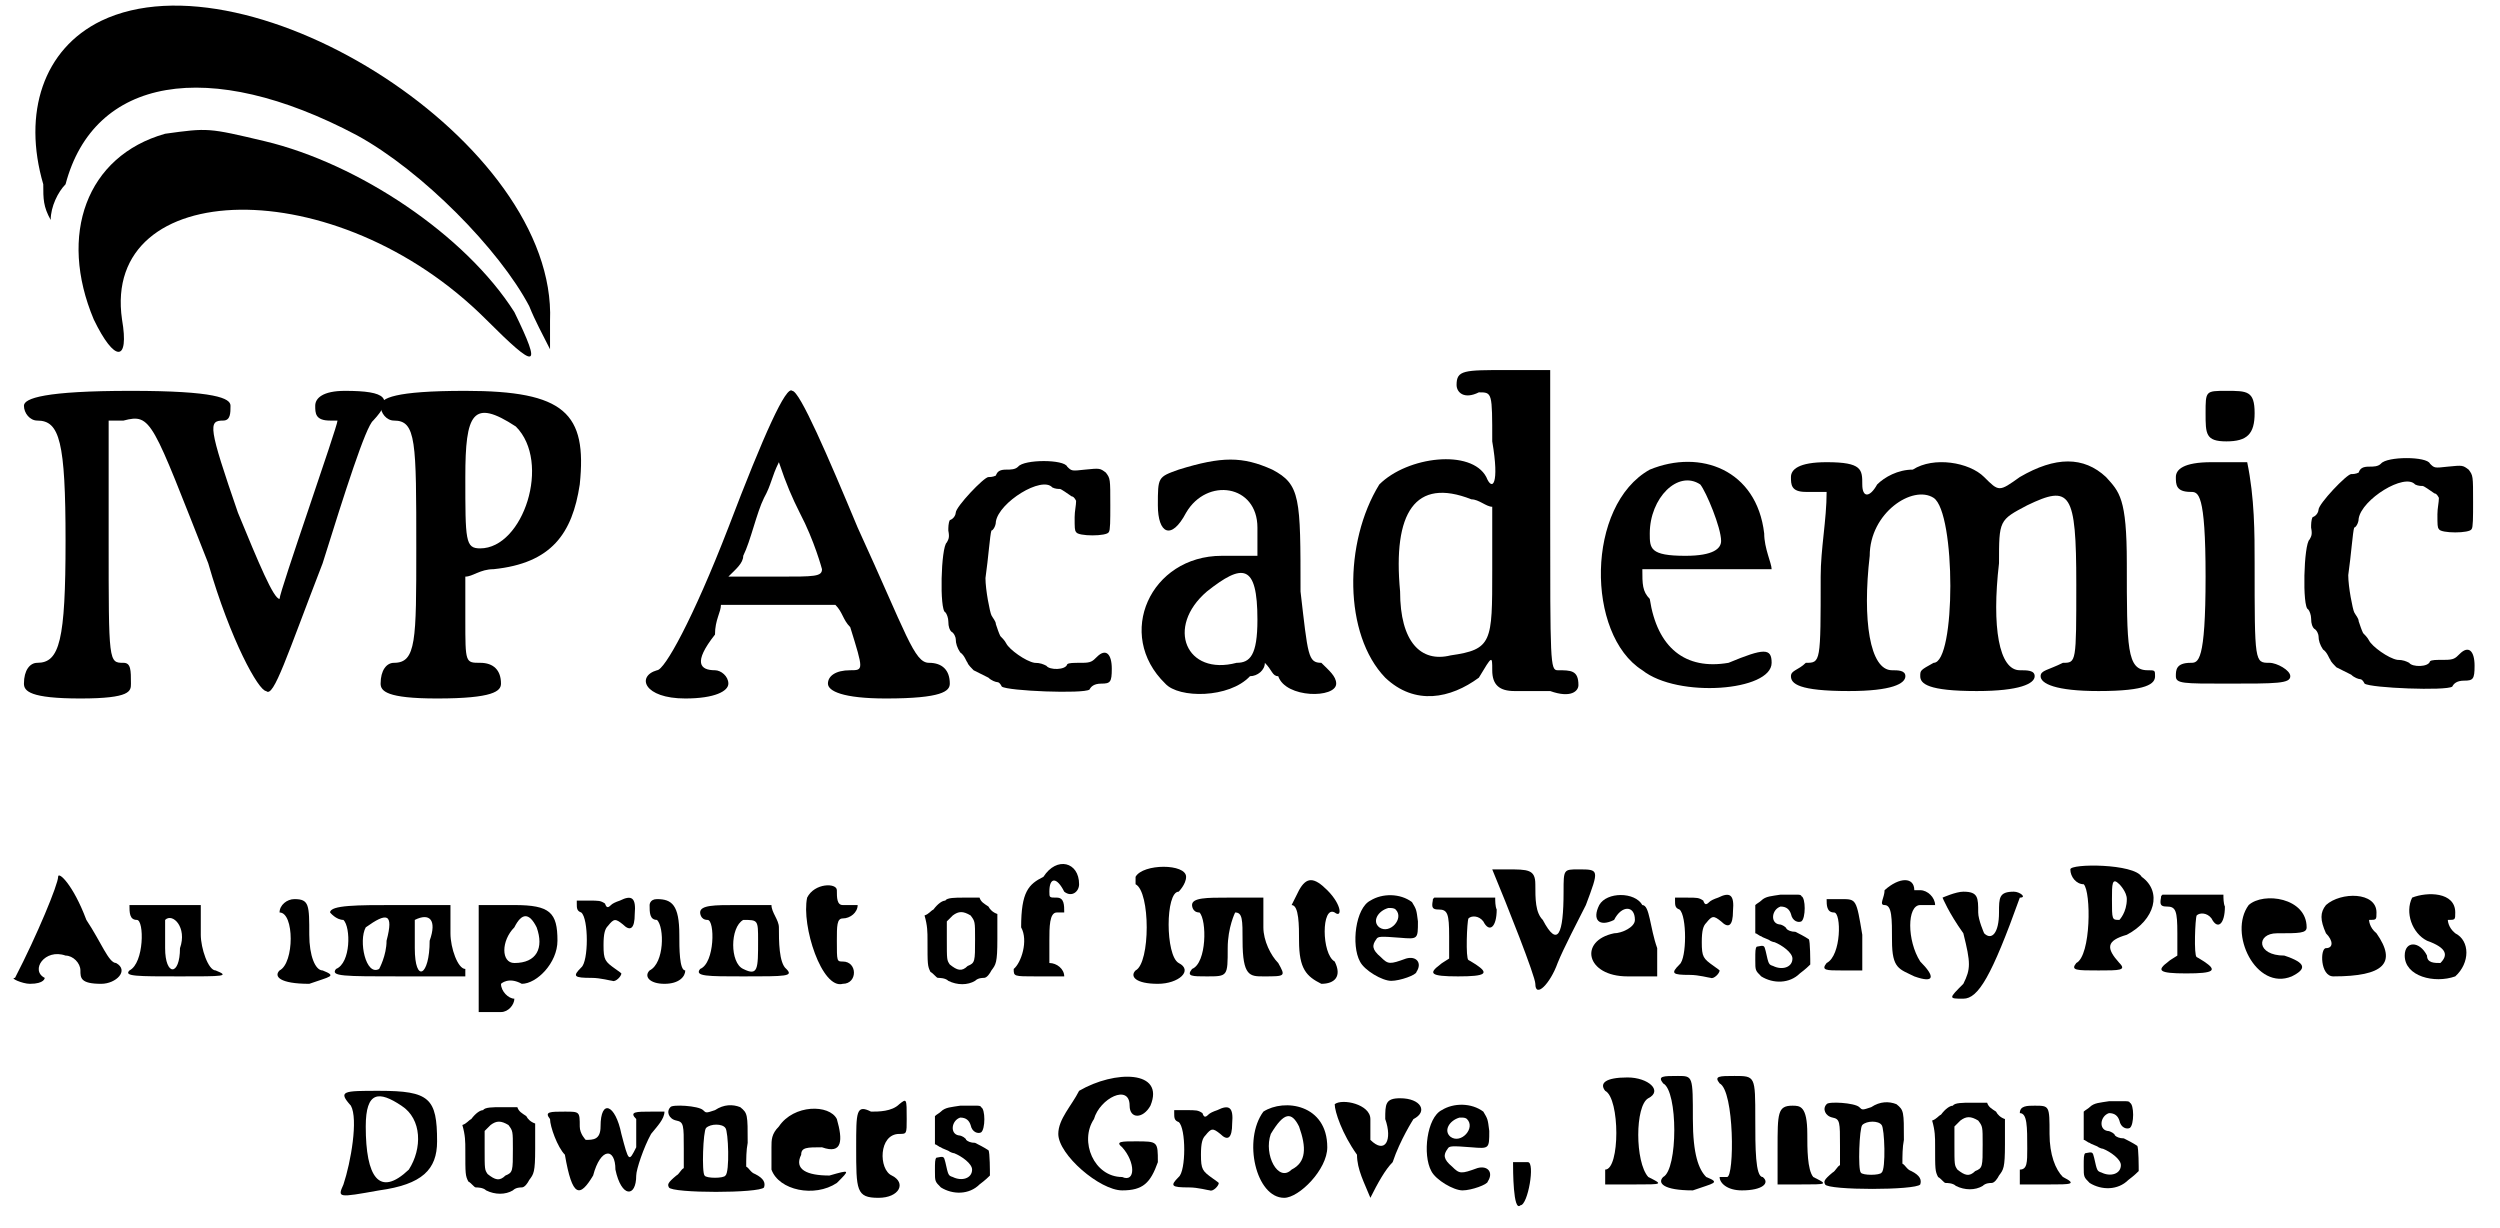 <?xml version='1.0' encoding='utf-8'?>
<svg xmlns="http://www.w3.org/2000/svg" xmlns:xlink="http://www.w3.org/1999/xlink" width="167px" height="82px" viewBox="0 0 1670 826" version="1.1">
<defs>
<path id="gl2356" d="M 0 14 C 0 19 4 24 9 24 C 24 24 28 38 28 105 C 28 172 24 187 9 187 C 4 187 0 192 0 201 C 0 206 4 211 38 211 C 72 211 72 206 72 201 C 72 192 72 187 67 187 C 57 187 57 187 57 105 C 57 81 57 52 57 24 C 62 24 67 24 67 24 C 86 19 86 24 124 120 C 139 172 158 206 163 206 C 168 211 177 182 201 120 C 216 72 230 28 235 24 C 249 9 244 4 216 4 C 201 4 196 9 196 14 C 196 19 196 24 206 24 C 211 24 211 24 211 24 C 211 28 172 139 172 144 C 168 144 158 120 144 86 C 124 28 124 24 134 24 C 139 24 139 19 139 14 C 139 9 129 4 72 4 C 14 4 0 9 0 14 z" fill="black"/><!-- width=249 height=216 -->
<path id="gl2357" d="M 0 14 C 0 19 4 24 9 24 C 24 24 24 38 24 110 C 24 172 24 187 9 187 C 4 187 0 192 0 201 C 0 206 4 211 38 211 C 76 211 81 206 81 201 C 81 192 76 187 67 187 C 57 187 57 187 57 158 C 57 148 57 139 57 129 C 62 129 67 124 76 124 C 115 120 129 100 134 67 C 139 19 124 4 57 4 C 9 4 0 9 0 14 M 91 28 C 115 52 96 110 67 110 C 57 110 57 105 57 62 C 57 19 62 9 91 28 z" fill="black"/><!-- width=144 height=216 -->
<path id="gl2358" d="M 57 96 C 33 158 14 192 9 192 C -5 196 0 211 28 211 C 48 211 57 206 57 201 C 57 196 52 192 48 192 C 38 192 33 187 48 168 C 48 158 52 153 52 148 C 67 148 81 148 91 148 C 105 148 120 148 129 148 C 134 153 134 158 139 163 C 148 192 148 192 139 192 C 129 192 124 196 124 201 C 124 206 134 211 163 211 C 201 211 206 206 206 201 C 206 192 201 187 192 187 C 182 187 177 168 144 96 C 124 48 105 4 100 4 C 96 0 81 33 57 96 M 120 124 C 120 129 115 129 91 129 C 81 129 72 129 57 129 C 62 124 67 120 67 115 C 72 105 76 86 81 76 C 86 67 86 62 91 52 C 96 67 100 76 105 86 C 115 105 120 124 120 124 z" fill="black"/><!-- width=216 height=216 -->
<path id="gl2359" d="M 55 6 C 53 8 50 8 47 8 C 43 8 41 9 40 12 C 38 13 36 13 35 13 C 32 13 13 33 13 37 C 13 38 12 41 9 42 C 8 44 8 47 8 49 C 9 54 8 55 7 57 C 3 60 2 103 6 104 C 7 105 8 108 8 110 C 8 114 9 116 10 117 C 12 118 13 121 13 122 C 13 125 14 128 16 131 C 19 133 20 137 21 138 C 21 139 24 142 25 143 C 27 144 31 146 35 148 C 37 150 40 151 41 151 C 42 151 43 152 44 154 C 48 157 99 159 103 156 C 104 154 106 152 111 152 C 117 152 118 151 118 142 C 118 132 114 128 108 134 C 105 137 104 138 98 138 C 92 138 89 138 88 139 C 87 143 76 143 74 140 C 72 139 70 138 66 138 C 60 137 49 129 47 125 C 46 123 44 121 43 120 C 42 118 41 115 40 112 C 40 110 38 108 37 106 C 36 104 33 89 33 81 C 35 67 36 52 37 49 C 38 49 40 46 40 43 C 42 30 71 12 78 20 C 80 21 82 21 83 21 C 84 21 88 24 91 26 C 92 26 93 27 94 29 C 94 32 93 36 93 40 C 93 47 93 49 94 50 C 95 53 115 53 116 50 C 117 49 117 42 117 32 C 117 14 117 14 114 10 C 110 7 110 7 100 8 C 91 9 91 9 88 6 C 86 1 59 1 55 6 z" fill="black"/><!-- width=129 height=166 -->
<path id="gl2360" d="M 33 9 C 19 14 19 14 19 33 C 19 52 28 57 38 38 C 52 14 86 19 86 48 C 86 57 86 62 86 67 C 76 67 72 67 62 67 C 14 67 -10 120 24 153 C 33 163 67 163 81 148 C 86 148 91 144 91 139 C 96 144 96 148 100 148 C 105 163 139 163 139 153 C 139 148 134 144 129 139 C 120 139 120 134 115 91 C 115 28 115 19 96 9 C 76 0 62 0 33 9 M 86 110 C 86 134 81 139 72 139 C 38 148 24 115 52 91 C 76 72 86 72 86 110 z" fill="black"/><!-- width=148 height=168 -->
<path id="gl2361" d="M 76 14 C 76 19 81 24 91 19 C 100 19 100 19 100 52 C 105 81 100 86 96 76 C 86 57 43 62 24 81 C 0 120 0 182 28 211 C 48 230 72 225 91 211 C 100 196 100 196 100 206 C 100 216 105 220 115 220 C 120 220 134 220 139 220 C 153 225 158 220 158 216 C 158 206 153 206 144 206 C 139 206 139 201 139 100 C 139 72 139 33 139 4 C 124 4 120 4 110 4 C 81 4 76 4 76 14 M 86 91 C 91 91 96 96 100 96 C 100 110 100 124 100 139 C 100 187 100 192 72 196 C 52 201 38 187 38 153 C 33 100 48 76 86 91 z" fill="black"/><!-- width=168 height=230 -->
<path id="gl2362" d="M 38 9 C -5 33 -5 120 33 144 C 57 163 120 158 120 139 C 120 129 115 129 91 139 C 62 144 43 129 38 96 C 33 91 33 86 33 76 C 48 76 62 76 76 76 C 91 76 105 76 120 76 C 120 72 115 62 115 52 C 110 9 72 -5 38 9 M 72 19 C 76 24 86 48 86 57 C 86 62 81 67 62 67 C 38 67 38 62 38 52 C 38 28 57 9 72 19 z" fill="black"/><!-- width=129 height=168 -->
<path id="gl2560" d="M 86 9 C 76 9 67 14 62 19 C 57 28 52 28 52 19 C 52 9 52 4 28 4 C 9 4 4 9 4 14 C 4 19 4 24 14 24 C 19 24 24 24 28 24 C 28 43 24 62 24 81 C 24 139 24 139 14 139 C 9 144 4 144 4 148 C 4 153 9 158 43 158 C 72 158 81 153 81 148 C 81 144 76 144 72 144 C 57 144 52 110 57 67 C 57 38 86 19 100 28 C 115 38 115 139 100 139 C 91 144 91 144 91 148 C 91 153 96 158 129 158 C 158 158 168 153 168 148 C 168 144 163 144 158 144 C 144 144 139 115 144 72 C 144 43 144 43 163 33 C 192 19 196 24 196 86 C 196 139 196 139 187 139 C 177 144 172 144 172 148 C 172 153 182 158 211 158 C 244 158 249 153 249 148 C 249 144 249 144 244 144 C 230 144 230 129 230 72 C 230 28 225 24 216 14 C 201 0 182 0 158 14 C 144 24 144 24 134 14 C 124 4 100 0 86 9 z" fill="black"/><!-- width=264 height=168 -->
<path id="gl2561" d="M 24 19 C 24 33 24 38 38 38 C 52 38 57 33 57 19 C 57 4 52 4 38 4 C 24 4 24 4 24 19 M 4 62 C 4 67 4 72 14 72 C 19 72 24 72 24 129 C 24 187 19 187 14 187 C 4 187 4 192 4 196 C 4 201 9 201 38 201 C 72 201 81 201 81 196 C 81 192 72 187 67 187 C 57 187 57 187 57 120 C 57 100 57 76 52 52 C 48 52 38 52 28 52 C 9 52 4 57 4 62 z" fill="black"/><!-- width=91 height=211 -->
<path id="gl2359" d="M 55 6 C 53 8 50 8 47 8 C 43 8 41 9 40 12 C 38 13 36 13 35 13 C 32 13 13 33 13 37 C 13 38 12 41 9 42 C 8 44 8 47 8 49 C 9 54 8 55 7 57 C 3 60 2 103 6 104 C 7 105 8 108 8 110 C 8 114 9 116 10 117 C 12 118 13 121 13 122 C 13 125 14 128 16 131 C 19 133 20 137 21 138 C 21 139 24 142 25 143 C 27 144 31 146 35 148 C 37 150 40 151 41 151 C 42 151 43 152 44 154 C 48 157 99 159 103 156 C 104 154 106 152 111 152 C 117 152 118 151 118 142 C 118 132 114 128 108 134 C 105 137 104 138 98 138 C 92 138 89 138 88 139 C 87 143 76 143 74 140 C 72 139 70 138 66 138 C 60 137 49 129 47 125 C 46 123 44 121 43 120 C 42 118 41 115 40 112 C 40 110 38 108 37 106 C 36 104 33 89 33 81 C 35 67 36 52 37 49 C 38 49 40 46 40 43 C 42 30 71 12 78 20 C 80 21 82 21 83 21 C 84 21 88 24 91 26 C 92 26 93 27 94 29 C 94 32 93 36 93 40 C 93 47 93 49 94 50 C 95 53 115 53 116 50 C 117 49 117 42 117 32 C 117 14 117 14 114 10 C 110 7 110 7 100 8 C 91 9 91 9 88 6 C 86 1 59 1 55 6 z" fill="black"/><!-- width=129 height=166 -->
<path id="gl2562" d="M 33 4 C 33 9 19 43 4 72 C 0 72 9 76 14 76 C 24 76 24 72 24 72 C 14 67 24 52 38 57 C 43 57 48 62 48 67 C 48 72 48 76 62 76 C 72 76 81 67 72 62 C 67 62 62 48 52 33 C 43 9 33 0 33 4 z" fill="black"/><!-- width=86 height=81 -->
<path id="gl2563" d="M 4 4 C 4 9 4 14 9 14 C 14 14 14 43 4 48 C 0 52 9 52 38 52 C 67 52 72 52 62 48 C 57 48 52 33 52 24 C 52 19 52 9 52 4 C 43 4 38 4 28 4 C 14 4 4 4 4 4 M 38 33 C 38 52 28 52 28 33 C 28 24 28 14 28 14 C 33 9 43 19 38 33 z" fill="black"/><!-- width=76 height=62 -->
<path id="gl2564" d="M 4 33 C 4 33 4 33 4 33 C 14 33 14 67 4 72 C 0 76 4 81 24 81 C 38 76 43 76 33 72 C 28 72 24 62 24 48 C 24 28 24 24 14 24 C 9 24 4 28 4 33 z" fill="black"/><!-- width=48 height=86 -->
<path id="gl2565" d="M 0 14 C 0 14 4 19 9 19 C 14 24 14 48 4 52 C 0 57 9 57 48 57 C 76 57 91 57 91 57 C 91 52 91 52 91 52 C 86 52 81 38 81 28 C 81 24 81 14 81 9 C 72 9 57 9 43 9 C 19 9 0 9 0 14 M 38 33 C 38 43 33 52 33 52 C 24 57 19 33 24 24 C 38 14 43 14 38 33 M 67 33 C 67 57 57 62 57 38 C 57 28 57 19 57 19 C 67 14 72 19 67 33 z" fill="black"/><!-- width=105 height=67 -->
<path id="gl2566" d="M 4 43 C 4 57 4 67 4 81 C 9 81 14 81 19 81 C 24 81 28 76 28 72 C 28 72 28 72 28 72 C 24 72 19 67 19 62 C 19 62 24 57 33 62 C 43 62 57 48 57 33 C 57 14 52 9 28 9 C 19 9 14 9 4 9 C 4 19 4 33 4 43 M 43 24 C 48 38 43 48 28 48 C 19 48 19 33 28 24 C 33 14 38 14 43 24 z" fill="black"/><!-- width=72 height=86 -->
<path id="gl2567" d="M 33 6 C 30 7 28 8 27 9 C 25 11 24 11 23 8 C 20 6 19 6 12 6 C 9 6 7 6 4 6 C 4 6 4 7 4 8 C 4 11 4 13 7 14 C 12 18 12 47 7 51 C 1 57 2 58 14 58 C 20 58 27 60 28 60 C 30 61 34 57 34 55 C 34 55 33 54 30 52 C 23 47 22 46 22 36 C 22 28 23 25 25 23 C 29 18 30 18 35 22 C 40 27 43 25 43 15 C 44 4 41 2 33 6 z" fill="black"/><!-- width=54 height=68 -->
<path id="gl2568" d="M 4 28 C 4 33 4 38 9 38 C 14 43 14 67 4 72 C 0 76 4 81 14 81 C 24 81 28 76 28 72 C 28 72 28 72 28 72 C 24 72 24 57 24 48 C 24 28 19 24 9 24 C 4 24 4 28 4 28 z" fill="black"/><!-- width=43 height=86 -->
<path id="gl2569" d="M 4 14 C 4 14 4 19 9 19 C 14 19 14 48 4 52 C 0 57 9 57 33 57 C 62 57 67 57 62 52 C 57 48 57 33 57 24 C 57 19 52 14 52 9 C 43 9 38 9 28 9 C 14 9 4 9 4 14 M 43 33 C 43 52 43 57 33 52 C 24 48 24 24 33 19 C 43 19 43 19 43 33 z" fill="black"/><!-- width=76 height=67 -->
<path id="gl2570" d="M 4 14 C 0 33 14 76 28 72 C 38 72 38 57 28 57 C 24 57 24 57 24 43 C 24 33 24 28 28 28 C 33 28 38 24 38 19 C 38 19 33 19 28 19 C 24 19 24 14 24 9 C 24 4 9 4 4 14 z" fill="black"/><!-- width=48 height=81 -->
<path id="gl2571" d="M 18 6 C 16 6 13 8 10 12 C 8 13 7 15 4 16 C 6 23 6 27 6 33 C 6 49 6 50 8 54 C 10 55 12 58 13 58 C 14 58 18 58 20 60 C 26 63 33 63 38 60 C 40 58 43 58 44 58 C 46 58 48 55 49 53 C 52 49 53 48 53 32 C 53 27 53 21 53 15 C 50 14 48 12 47 10 C 44 8 42 7 41 4 C 37 4 33 4 30 4 C 25 4 19 4 18 6 M 35 16 C 38 20 38 20 38 32 C 38 47 38 48 33 50 C 29 54 26 53 21 49 C 19 46 19 46 19 32 C 19 29 19 24 19 20 C 20 19 21 18 23 16 C 27 13 30 13 35 16 z" fill="black"/><!-- width=64 height=72 -->
<path id="gl2572" d="M 24 14 C 14 19 9 24 9 48 C 14 57 9 72 4 76 C 4 81 4 81 19 81 C 28 81 38 81 38 81 C 38 76 33 72 28 72 C 28 72 28 67 28 57 C 28 48 28 38 33 38 C 38 38 38 38 38 38 C 38 33 38 28 33 28 C 28 28 28 28 28 24 C 28 14 33 14 38 24 C 43 28 48 24 48 19 C 48 4 33 0 24 14 z" fill="black"/><!-- width=57 height=91 -->
<path id="gl2573" d="M 4 9 C 4 9 4 14 4 14 C 14 19 14 67 4 72 C 0 76 4 81 19 81 C 33 81 43 72 33 67 C 24 62 24 19 33 19 C 33 19 38 14 38 9 C 38 0 9 0 4 9 z" fill="black"/><!-- width=48 height=86 -->
<path id="gl2574" d="M 4 9 C 4 9 4 14 9 14 C 14 19 14 48 4 52 C 0 57 4 57 14 57 C 28 57 28 57 28 38 C 28 24 33 14 33 14 C 38 14 38 19 38 33 C 38 57 43 57 52 57 C 67 57 67 57 62 48 C 57 43 52 33 52 24 C 52 19 52 9 52 4 C 43 4 38 4 28 4 C 14 4 4 4 4 9 z" fill="black"/><!-- width=76 height=67 -->
<path id="gl2575" d="M 9 9 C 4 19 4 19 4 19 C 9 19 9 33 9 43 C 9 62 14 67 24 72 C 33 72 38 67 33 57 C 24 52 24 19 33 24 C 38 28 38 19 28 9 C 19 0 14 0 9 9 z" fill="black"/><!-- width=48 height=81 -->
<path id="gl2576" d="M 14 7 C 4 12 1 37 7 48 C 10 54 22 61 28 61 C 34 61 45 57 45 55 C 49 49 45 44 38 46 C 27 50 26 50 21 45 C 15 40 15 37 18 33 C 19 31 21 31 34 32 C 46 33 46 33 46 21 C 45 13 45 13 42 8 C 34 2 22 2 14 7 M 31 13 C 37 19 27 30 20 25 C 15 21 19 14 26 12 C 27 12 28 12 28 12 C 28 12 30 12 31 13 z" fill="black"/><!-- width=57 height=72 -->
<path id="gl2577" d="M 3 5 C 2 10 3 11 7 11 C 13 11 14 14 14 29 C 14 34 14 39 14 44 C 11 46 9 47 8 48 C 0 54 1 56 20 56 C 39 56 41 54 32 48 C 29 46 27 45 27 45 C 25 44 26 19 27 17 C 29 15 34 15 37 19 C 41 27 46 23 46 11 C 45 9 45 5 45 3 C 38 3 31 3 25 3 C 17 3 10 3 4 3 C 3 4 3 4 3 5 z" fill="black"/><!-- width=58 height=68 -->
<path id="gl2578" d="M 4 4 C 14 28 33 76 33 81 C 33 91 43 81 48 67 C 52 57 62 38 67 28 C 76 4 76 4 62 4 C 52 4 52 4 52 19 C 52 48 48 57 38 38 C 33 33 33 24 33 14 C 33 4 28 4 14 4 C 9 4 0 4 4 4 z" fill="black"/><!-- width=86 height=91 -->
<path id="gl2579" d="M 9 9 C 4 19 9 24 19 19 C 24 9 33 9 33 19 C 33 24 24 28 19 28 C -5 33 0 57 28 57 C 38 57 43 57 48 57 C 48 52 48 43 48 38 C 43 24 43 9 38 9 C 33 0 14 0 9 9 z" fill="black"/><!-- width=62 height=72 -->
<path id="gl2567" d="M 33 6 C 30 7 28 8 27 9 C 25 11 24 11 23 8 C 20 6 19 6 12 6 C 9 6 7 6 4 6 C 4 6 4 7 4 8 C 4 11 4 13 7 14 C 12 18 12 47 7 51 C 1 57 2 58 14 58 C 20 58 27 60 28 60 C 30 61 34 57 34 55 C 34 55 33 54 30 52 C 23 47 22 46 22 36 C 22 28 23 25 25 23 C 29 18 30 18 35 22 C 40 27 43 25 43 15 C 44 4 41 2 33 6 z" fill="black"/><!-- width=54 height=68 -->
<path id="gl2580" d="M 21 3 C 15 4 11 4 8 7 C 7 8 5 9 4 10 C 4 13 4 16 4 20 C 4 22 4 26 4 29 C 5 29 7 31 8 31 C 9 32 13 33 14 34 C 14 34 16 35 17 35 C 22 37 29 42 29 46 C 29 52 22 54 16 51 C 13 50 13 50 11 41 C 10 37 10 37 5 38 C 4 39 4 41 4 47 C 4 54 4 54 8 58 C 16 63 27 63 34 56 C 38 53 40 51 41 50 C 41 48 41 34 40 33 C 37 31 33 29 31 28 C 28 28 26 27 25 26 C 25 25 22 23 20 23 C 14 22 15 13 21 11 C 25 11 27 13 28 16 C 29 21 33 22 35 21 C 38 19 38 5 35 4 C 35 3 33 3 32 3 C 31 3 26 3 21 3 z" fill="black"/><!-- width=53 height=72 -->
<path id="gl2581" d="M 4 24 C 4 28 4 33 9 33 C 14 33 14 62 4 67 C 0 72 4 72 14 72 C 19 72 24 72 28 72 C 28 67 28 57 28 48 C 24 24 24 24 14 24 C 9 24 4 24 4 24 z" fill="black"/><!-- width=43 height=86 -->
<path id="gl2582" d="M 4 9 C 4 14 0 19 4 19 C 9 19 9 28 9 43 C 9 62 14 62 24 67 C 38 72 38 67 28 57 C 19 43 19 19 28 19 C 33 19 38 19 38 19 C 38 14 33 9 28 9 C 24 9 24 9 24 9 C 24 0 14 0 4 9 z" fill="black"/><!-- width=48 height=81 -->
<path id="gl2583" d="M 0 4 C 0 4 4 14 14 28 C 19 48 19 52 14 62 C 4 72 4 72 14 72 C 24 72 33 57 52 4 C 57 4 52 0 48 0 C 38 0 38 4 38 14 C 38 28 33 33 28 28 C 28 28 24 19 24 14 C 24 4 24 0 14 0 C 9 0 0 4 0 4 z" fill="black"/><!-- width=67 height=86 -->
<path id="gl2584" d="M 0 4 C 0 9 4 14 9 14 C 14 19 14 62 4 67 C 0 72 4 72 19 72 C 33 72 38 72 33 67 C 24 57 24 52 38 48 C 57 38 62 19 48 9 C 43 0 0 0 0 4 M 38 24 C 38 33 33 38 33 38 C 28 38 28 38 28 24 C 28 14 28 9 33 14 C 33 14 38 19 38 24 z" fill="black"/><!-- width=67 height=86 -->
<path id="gl2577" d="M 3 5 C 2 10 3 11 7 11 C 13 11 14 14 14 29 C 14 34 14 39 14 44 C 11 46 9 47 8 48 C 0 54 1 56 20 56 C 39 56 41 54 32 48 C 29 46 27 45 27 45 C 25 44 26 19 27 17 C 29 15 34 15 37 19 C 41 27 46 23 46 11 C 45 9 45 5 45 3 C 38 3 31 3 25 3 C 17 3 10 3 4 3 C 3 4 3 4 3 5 z" fill="black"/><!-- width=58 height=68 -->
<path id="gl2585" d="M 9 9 C -5 28 14 67 38 57 C 48 52 48 48 33 43 C 14 43 14 28 28 28 C 43 28 48 28 48 24 C 48 4 19 0 9 9 z" fill="black"/><!-- width=57 height=67 -->
<path id="gl2586" d="M 4 9 C 0 14 0 19 4 28 C 9 33 9 38 4 38 C 0 38 0 57 9 57 C 43 57 52 48 38 28 C 33 24 33 19 33 19 C 38 19 38 19 38 14 C 38 0 14 0 4 9 z" fill="black"/><!-- width=57 height=67 -->
<path id="gl2587" d="M 9 4 C 4 14 9 28 19 33 C 33 38 33 43 28 48 C 24 48 19 48 19 43 C 14 33 4 33 4 43 C 4 57 24 62 38 57 C 48 48 48 33 38 28 C 33 24 33 19 33 19 C 38 19 38 19 38 14 C 38 0 19 0 9 4 z" fill="black"/><!-- width=57 height=67 -->
<path id="gl2588" d="M 9 19 C 14 28 9 57 4 72 C 0 81 0 81 28 76 C 57 72 67 62 67 43 C 67 14 62 9 28 9 C 4 9 0 9 9 19 M 43 19 C 57 28 57 48 48 62 C 28 81 19 67 19 33 C 19 9 28 9 43 19 z" fill="black"/><!-- width=81 height=86 -->
<path id="gl2571" d="M 18 6 C 16 6 13 8 10 12 C 8 13 7 15 4 16 C 6 23 6 27 6 33 C 6 49 6 50 8 54 C 10 55 12 58 13 58 C 14 58 18 58 20 60 C 26 63 33 63 38 60 C 40 58 43 58 44 58 C 46 58 48 55 49 53 C 52 49 53 48 53 32 C 53 27 53 21 53 15 C 50 14 48 12 47 10 C 44 8 42 7 41 4 C 37 4 33 4 30 4 C 25 4 19 4 18 6 M 35 16 C 38 20 38 20 38 32 C 38 47 38 48 33 50 C 29 54 26 53 21 49 C 19 46 19 46 19 32 C 19 29 19 24 19 20 C 20 19 21 18 23 16 C 27 13 30 13 35 16 z" fill="black"/><!-- width=64 height=72 -->
<path id="gl2589" d="M 4 14 C 4 19 9 33 14 38 C 19 67 24 67 33 52 C 38 33 48 33 48 48 C 52 67 62 67 62 52 C 62 48 67 33 72 24 C 76 19 81 14 81 9 C 76 9 76 9 72 9 C 62 9 57 9 62 14 C 62 19 62 28 62 33 C 57 43 57 43 52 24 C 48 4 38 0 38 19 C 38 28 33 28 28 28 C 28 28 24 24 24 19 C 24 9 24 9 14 9 C 4 9 0 9 4 14 z" fill="black"/><!-- width=91 height=72 -->
<path id="gl2590" d="M 4 5 C 1 8 3 13 8 14 C 13 15 13 17 13 33 C 13 37 13 41 13 46 C 11 47 10 50 8 51 C 2 56 2 57 3 59 C 5 63 64 63 67 59 C 68 56 67 53 61 50 C 58 49 57 46 55 45 C 55 40 55 34 56 29 C 56 10 56 9 51 5 C 46 3 40 3 34 7 C 28 9 28 9 26 7 C 23 4 5 3 4 5 M 41 19 C 43 21 44 49 41 51 C 40 53 28 53 27 51 C 25 49 26 21 28 19 C 31 16 39 16 41 19 z" fill="black"/><!-- width=77 height=73 -->
<path id="gl2591" d="M 9 19 C 4 24 4 28 4 33 C 4 38 4 43 4 48 C 9 62 33 67 48 57 C 57 48 57 48 43 52 C 28 52 19 48 24 38 C 24 33 28 33 38 33 C 52 38 52 28 48 14 C 43 4 19 4 9 19 z" fill="black"/><!-- width=62 height=72 -->
<path id="gl2592" d="M 33 4 C 28 9 19 9 14 9 C 4 4 4 9 4 33 C 4 62 4 67 19 67 C 33 67 38 57 28 52 C 19 48 19 24 33 24 C 38 24 38 24 38 14 C 38 0 38 0 33 4 z" fill="black"/><!-- width=52 height=72 -->
<path id="gl2580" d="M 21 3 C 15 4 11 4 8 7 C 7 8 5 9 4 10 C 4 13 4 16 4 20 C 4 22 4 26 4 29 C 5 29 7 31 8 31 C 9 32 13 33 14 34 C 14 34 16 35 17 35 C 22 37 29 42 29 46 C 29 52 22 54 16 51 C 13 50 13 50 11 41 C 10 37 10 37 5 38 C 4 39 4 41 4 47 C 4 54 4 54 8 58 C 16 63 27 63 34 56 C 38 53 40 51 41 50 C 41 48 41 34 40 33 C 37 31 33 29 31 28 C 28 28 26 27 25 26 C 25 25 22 23 20 23 C 14 22 15 13 21 11 C 25 11 27 13 28 16 C 29 21 33 22 35 21 C 38 19 38 5 35 4 C 35 3 33 3 32 3 C 31 3 26 3 21 3 z" fill="black"/><!-- width=53 height=72 -->
<path id="gl2593" d="M 14 14 C 9 24 0 33 0 43 C 0 57 28 81 43 81 C 57 81 62 76 67 62 C 67 48 67 48 52 48 C 43 48 38 48 43 52 C 52 62 52 76 43 72 C 24 72 14 48 24 33 C 28 19 48 9 48 24 C 48 33 57 33 62 24 C 72 0 38 0 14 14 z" fill="black"/><!-- width=81 height=91 -->
<path id="gl2567" d="M 33 6 C 30 7 28 8 27 9 C 25 11 24 11 23 8 C 20 6 19 6 12 6 C 9 6 7 6 4 6 C 4 6 4 7 4 8 C 4 11 4 13 7 14 C 12 18 12 47 7 51 C 1 57 2 58 14 58 C 20 58 27 60 28 60 C 30 61 34 57 34 55 C 34 55 33 54 30 52 C 23 47 22 46 22 36 C 22 28 23 25 25 23 C 29 18 30 18 35 22 C 40 27 43 25 43 15 C 44 4 41 2 33 6 z" fill="black"/><!-- width=54 height=68 -->
<path id="gl2594" d="M 14 9 C 0 28 9 67 28 67 C 38 67 57 48 57 33 C 57 4 28 0 14 9 M 38 19 C 43 33 43 43 33 48 C 24 57 14 38 19 24 C 28 9 33 9 38 19 z" fill="black"/><!-- width=67 height=72 -->
<path id="gl2595" d="M 4 4 C 4 9 9 24 19 38 C 19 48 24 57 28 67 C 33 57 38 48 43 43 C 48 28 57 14 57 14 C 67 9 62 0 48 0 C 38 0 38 4 38 14 C 43 28 38 38 28 28 C 28 28 28 19 28 14 C 28 4 9 0 4 4 z" fill="black"/><!-- width=72 height=72 -->
<path id="gl2576" d="M 14 7 C 4 12 1 37 7 48 C 10 54 22 61 28 61 C 34 61 45 57 45 55 C 49 49 45 44 38 46 C 27 50 26 50 21 45 C 15 40 15 37 18 33 C 19 31 21 31 34 32 C 46 33 46 33 46 21 C 45 13 45 13 42 8 C 34 2 22 2 14 7 M 31 13 C 37 19 27 30 20 25 C 15 21 19 14 26 12 C 27 12 28 12 28 12 C 28 12 30 12 31 13 z" fill="black"/><!-- width=57 height=72 -->
<path id="gl2596" d="M 4 4 C 4 9 4 38 9 33 C 14 33 19 4 14 4 C 9 4 4 4 4 4 z" fill="black"/><!-- width=28 height=48 -->
<path id="gl2597" d="M 4 9 C 14 14 14 62 4 62 C 4 62 4 67 4 72 C 4 72 9 72 24 72 C 43 72 43 72 33 67 C 24 57 24 19 33 14 C 43 9 33 0 19 0 C 4 0 0 4 4 9 z" fill="black"/><!-- width=48 height=86 -->
<path id="gl2598" d="M 4 9 C 14 14 14 67 4 72 C 0 76 4 81 24 81 C 38 76 43 76 33 72 C 28 67 24 57 24 33 C 24 4 24 4 14 4 C 4 4 0 4 4 9 z" fill="black"/><!-- width=48 height=91 -->
<path id="gl2599" d="M 4 9 C 14 14 14 72 9 72 C 4 72 4 72 4 72 C 4 76 9 81 19 81 C 33 81 38 76 33 72 C 28 72 28 52 28 33 C 28 4 28 4 14 4 C 4 4 0 4 4 9 z" fill="black"/><!-- width=43 height=91 -->
<path id="gl2600" d="M 4 48 C 4 57 4 62 4 72 C 9 72 14 72 19 72 C 38 72 38 72 28 67 C 24 62 24 48 24 38 C 24 19 19 19 14 19 C 4 19 4 24 4 48 z" fill="black"/><!-- width=43 height=86 -->
<path id="gl2590" d="M 4 5 C 1 8 3 13 8 14 C 13 15 13 17 13 33 C 13 37 13 41 13 46 C 11 47 10 50 8 51 C 2 56 2 57 3 59 C 5 63 64 63 67 59 C 68 56 67 53 61 50 C 58 49 57 46 55 45 C 55 40 55 34 56 29 C 56 10 56 9 51 5 C 46 3 40 3 34 7 C 28 9 28 9 26 7 C 23 4 5 3 4 5 M 41 19 C 43 21 44 49 41 51 C 40 53 28 53 27 51 C 25 49 26 21 28 19 C 31 16 39 16 41 19 z" fill="black"/><!-- width=77 height=73 -->
<path id="gl2571" d="M 18 6 C 16 6 13 8 10 12 C 8 13 7 15 4 16 C 6 23 6 27 6 33 C 6 49 6 50 8 54 C 10 55 12 58 13 58 C 14 58 18 58 20 60 C 26 63 33 63 38 60 C 40 58 43 58 44 58 C 46 58 48 55 49 53 C 52 49 53 48 53 32 C 53 27 53 21 53 15 C 50 14 48 12 47 10 C 44 8 42 7 41 4 C 37 4 33 4 30 4 C 25 4 19 4 18 6 M 35 16 C 38 20 38 20 38 32 C 38 47 38 48 33 50 C 29 54 26 53 21 49 C 19 46 19 46 19 32 C 19 29 19 24 19 20 C 20 19 21 18 23 16 C 27 13 30 13 35 16 z" fill="black"/><!-- width=64 height=72 -->
<path id="gl2601" d="M 4 24 C 4 24 4 24 4 24 C 9 24 9 33 9 48 C 9 57 9 62 4 62 C 4 62 4 67 4 72 C 4 72 9 72 24 72 C 38 72 43 72 33 67 C 28 62 24 52 24 38 C 24 19 24 19 14 19 C 9 19 4 19 4 24 z" fill="black"/><!-- width=48 height=86 -->
<path id="gl2580" d="M 21 3 C 15 4 11 4 8 7 C 7 8 5 9 4 10 C 4 13 4 16 4 20 C 4 22 4 26 4 29 C 5 29 7 31 8 31 C 9 32 13 33 14 34 C 14 34 16 35 17 35 C 22 37 29 42 29 46 C 29 52 22 54 16 51 C 13 50 13 50 11 41 C 10 37 10 37 5 38 C 4 39 4 41 4 47 C 4 54 4 54 8 58 C 16 63 27 63 34 56 C 38 53 40 51 41 50 C 41 48 41 34 40 33 C 37 31 33 29 31 28 C 28 28 26 27 25 26 C 25 25 22 23 20 23 C 14 22 15 13 21 11 C 25 11 27 13 28 16 C 29 21 33 22 35 21 C 38 19 38 5 35 4 C 35 3 33 3 32 3 C 31 3 26 3 21 3 z" fill="black"/><!-- width=53 height=72 -->
<path id="gl2602" d="M 48 14 C 9 33 -5 76 9 124 C 9 134 9 139 14 148 C 14 139 19 129 24 124 C 43 52 120 38 220 91 C 264 115 316 168 336 206 C 340 216 345 225 350 235 C 350 230 350 225 350 216 C 355 96 148 -34 48 14 z" fill="black"/><!-- width=360 height=240 -->
<path id="gl2603" d="M 62 4 C 9 19 -10 72 14 129 C 28 158 38 158 33 129 C 19 33 177 28 278 129 C 312 163 316 163 297 124 C 264 72 192 24 129 9 C 91 0 91 0 62 4 z" fill="black"/><!-- width=316 height=168 -->
</defs>
<use xlink:href="#gl2356" x="10" y="259"/>
<use xlink:href="#gl2357" x="250" y="259"/>
<use xlink:href="#gl2358" x="427" y="259"/>
<use xlink:href="#gl2359" x="624" y="308"/>
<use xlink:href="#gl2360" x="754" y="307"/>
<use xlink:href="#gl2361" x="898" y="245"/>
<use xlink:href="#gl2362" x="1066" y="307"/>
<use xlink:href="#gl2560" x="1195" y="307"/>
<use xlink:href="#gl2561" x="1454" y="259"/>
<use xlink:href="#gl2359" x="1541" y="306"/>
<use xlink:href="#gl2562" x="0" y="586"/>
<use xlink:href="#gl2563" x="77" y="605"/>
<use xlink:href="#gl2564" x="178" y="581"/>
<use xlink:href="#gl2565" x="216" y="600"/>
<use xlink:href="#gl2566" x="312" y="600"/>
<use xlink:href="#gl2567" x="378" y="600"/>
<use xlink:href="#gl2568" x="427" y="581"/>
<use xlink:href="#gl2569" x="461" y="600"/>
<use xlink:href="#gl2570" x="533" y="590"/>
<use xlink:href="#gl2571" x="612" y="600"/>
<use xlink:href="#gl2572" x="672" y="576"/>
<use xlink:href="#gl2573" x="754" y="581"/>
<use xlink:href="#gl2574" x="792" y="600"/>
<use xlink:href="#gl2575" x="859" y="590"/>
<use xlink:href="#gl2576" x="902" y="599"/>
<use xlink:href="#gl2577" x="955" y="601"/>
<use xlink:href="#gl2578" x="994" y="581"/>
<use xlink:href="#gl2579" x="1061" y="600"/>
<use xlink:href="#gl2567" x="1117" y="598"/>
<use xlink:href="#gl2580" x="1171" y="599"/>
<use xlink:href="#gl2581" x="1219" y="581"/>
<use xlink:href="#gl2582" x="1258" y="590"/>
<use xlink:href="#gl2583" x="1301" y="600"/>
<use xlink:href="#gl2584" x="1387" y="581"/>
<use xlink:href="#gl2577" x="1445" y="599"/>
<use xlink:href="#gl2585" x="1498" y="600"/>
<use xlink:href="#gl2586" x="1555" y="600"/>
<use xlink:href="#gl2587" x="1608" y="600"/>
<use xlink:href="#gl2588" x="221" y="725"/>
<use xlink:href="#gl2571" x="301" y="741"/>
<use xlink:href="#gl2589" x="360" y="739"/>
<use xlink:href="#gl2590" x="441" y="740"/>
<use xlink:href="#gl2591" x="509" y="739"/>
<use xlink:href="#gl2592" x="566" y="739"/>
<use xlink:href="#gl2580" x="619" y="741"/>
<use xlink:href="#gl2593" x="706" y="720"/>
<use xlink:href="#gl2567" x="780" y="741"/>
<use xlink:href="#gl2594" x="830" y="739"/>
<use xlink:href="#gl2595" x="888" y="739"/>
<use xlink:href="#gl2576" x="950" y="740"/>
<use xlink:href="#gl2596" x="1008" y="778"/>
<use xlink:href="#gl2597" x="1070" y="725"/>
<use xlink:href="#gl2598" x="1109" y="720"/>
<use xlink:href="#gl2599" x="1147" y="720"/>
<use xlink:href="#gl2600" x="1186" y="725"/>
<use xlink:href="#gl2590" x="1219" y="738"/>
<use xlink:href="#gl2571" x="1290" y="738"/>
<use xlink:href="#gl2601" x="1349" y="725"/>
<use xlink:href="#gl2580" x="1392" y="738"/>
<use xlink:href="#gl2602" x="14" y="0"/>
<use xlink:href="#gl2603" x="43" y="86"/>
</svg>
